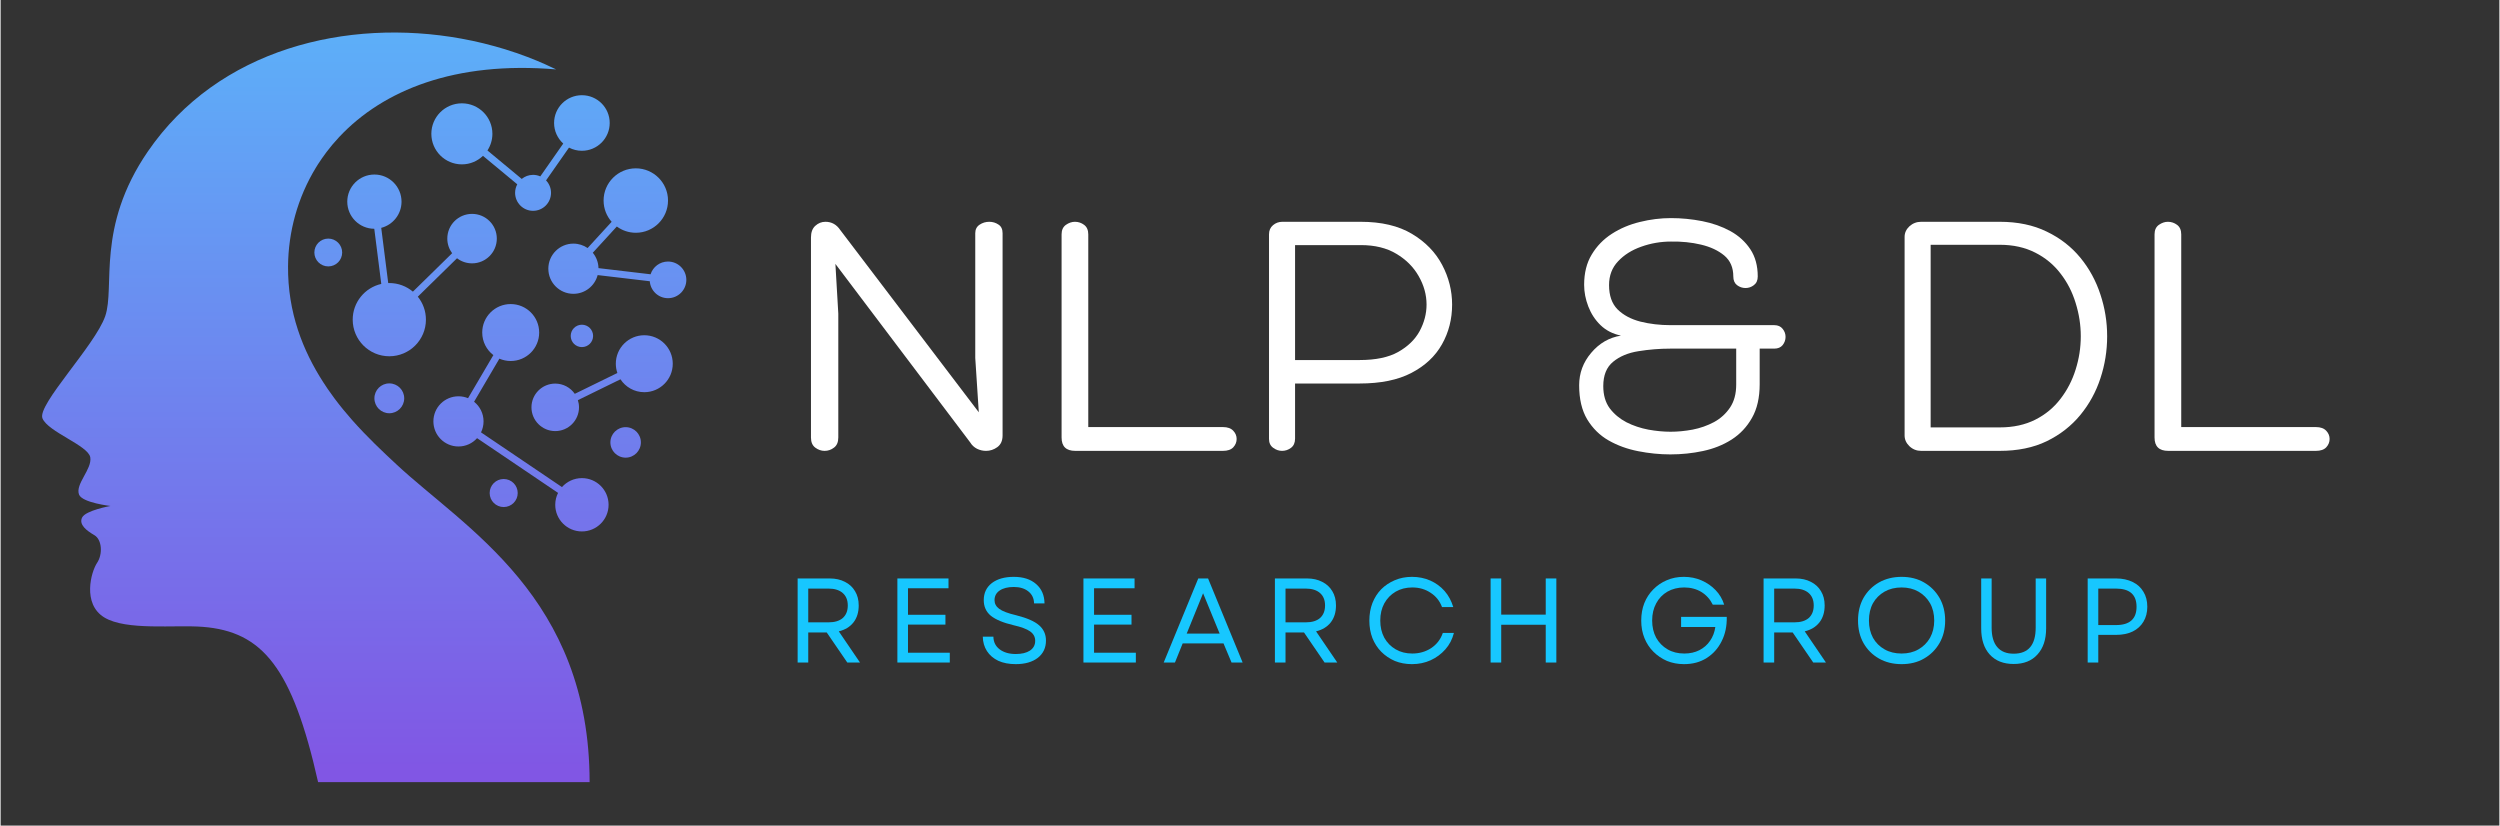 <svg xmlns="http://www.w3.org/2000/svg" xmlns:xlink="http://www.w3.org/1999/xlink" width="324" viewBox="0 0 242.88 80.25" height="107" preserveAspectRatio="xMidYMid meet"><rect x="0" y="0" width="242.88" height="80.25" fill="#333333" stroke="none"/><defs><g></g><clipPath id="b27ab01add"><path d="M 4 3 L 58 3 L 58 76.023 L 4 76.023 Z M 4 3 " clip-rule="nonzero"></path></clipPath><clipPath id="fb98cbe3e4"><path d="M 38.441 45.109 C 37.168 43.922 35.66 42.512 34.184 40.848 C 33.598 40.184 33.012 39.477 32.453 38.727 C 32.23 38.43 32.012 38.125 31.797 37.812 C 31.656 37.605 31.516 37.395 31.379 37.18 C 29.379 34.09 27.898 30.359 27.938 25.875 C 27.965 22.539 28.863 19.215 30.648 16.289 C 30.711 16.184 30.777 16.078 30.844 15.973 C 30.965 15.785 31.086 15.602 31.215 15.418 C 31.363 15.203 31.516 14.992 31.672 14.785 C 32.047 14.289 32.449 13.809 32.883 13.348 C 32.895 13.332 32.91 13.316 32.926 13.301 C 37.168 8.785 44.148 5.914 53.996 6.746 C 53.715 6.609 53.43 6.477 53.145 6.348 C 53.082 6.32 53.02 6.289 52.961 6.262 C 52.676 6.137 52.395 6.016 52.109 5.895 C 52.066 5.879 52.02 5.859 51.98 5.844 C 51.711 5.734 51.441 5.629 51.172 5.523 C 51.125 5.508 51.078 5.488 51.031 5.473 C 50.734 5.359 50.438 5.254 50.137 5.148 C 50.082 5.133 50.031 5.113 49.977 5.098 C 49.352 4.883 48.723 4.688 48.082 4.512 C 48.039 4.5 47.996 4.488 47.949 4.477 C 47.285 4.293 46.609 4.125 45.926 3.98 C 45.914 3.98 45.902 3.977 45.895 3.973 C 45.543 3.898 45.191 3.828 44.84 3.766 C 44.836 3.766 44.832 3.766 44.828 3.762 C 33.656 1.723 21.156 4.754 14.316 14.715 C 9.242 22.105 11.152 27.906 10.164 30.742 C 9.176 33.574 3.539 39.344 4.066 40.66 C 4.594 41.98 8.516 43.297 8.715 44.449 C 8.91 45.605 7.223 47.059 7.625 48.078 C 7.938 48.867 10.676 49.18 10.676 49.18 C 10.676 49.18 8.27 49.609 7.922 50.301 C 7.578 50.992 8.367 51.586 9.109 52.016 C 9.852 52.445 9.949 53.859 9.371 54.719 C 8.797 55.574 7.922 58.688 10.066 60.008 C 12.207 61.324 16.957 60.715 19.656 60.93 C 25.457 61.391 28.355 64.887 30.859 76.023 L 57.25 76.023 C 57.246 58.031 45.117 51.348 38.441 45.109 Z M 38.441 45.109 " clip-rule="nonzero"></path></clipPath><linearGradient x1="187.861" gradientTransform="matrix(0.142, 0, 0, 0.142, 4.031, 3.162)" y1="514.4" x2="187.861" gradientUnits="userSpaceOnUse" y2="-10.155" id="ac62c2bc54"><stop stop-opacity="1" stop-color="rgb(50.6%, 33.699%, 89.4%)" offset="0"></stop><stop stop-opacity="1" stop-color="rgb(50.543%, 33.833%, 89.43%)" offset="0.016"></stop><stop stop-opacity="1" stop-color="rgb(50.43%, 34.109%, 89.493%)" offset="0.023"></stop><stop stop-opacity="1" stop-color="rgb(50.316%, 34.392%, 89.557%)" offset="0.031"></stop><stop stop-opacity="1" stop-color="rgb(50.201%, 34.673%, 89.622%)" offset="0.039"></stop><stop stop-opacity="1" stop-color="rgb(50.085%, 34.955%, 89.687%)" offset="0.047"></stop><stop stop-opacity="1" stop-color="rgb(49.971%, 35.236%, 89.751%)" offset="0.055"></stop><stop stop-opacity="1" stop-color="rgb(49.855%, 35.518%, 89.816%)" offset="0.062"></stop><stop stop-opacity="1" stop-color="rgb(49.741%, 35.8%, 89.88%)" offset="0.07"></stop><stop stop-opacity="1" stop-color="rgb(49.625%, 36.081%, 89.944%)" offset="0.078"></stop><stop stop-opacity="1" stop-color="rgb(49.51%, 36.363%, 90.009%)" offset="0.086"></stop><stop stop-opacity="1" stop-color="rgb(49.394%, 36.646%, 90.074%)" offset="0.094"></stop><stop stop-opacity="1" stop-color="rgb(49.28%, 36.926%, 90.138%)" offset="0.102"></stop><stop stop-opacity="1" stop-color="rgb(49.164%, 37.209%, 90.202%)" offset="0.109"></stop><stop stop-opacity="1" stop-color="rgb(49.049%, 37.489%, 90.266%)" offset="0.117"></stop><stop stop-opacity="1" stop-color="rgb(48.935%, 37.772%, 90.332%)" offset="0.125"></stop><stop stop-opacity="1" stop-color="rgb(48.819%, 38.054%, 90.396%)" offset="0.133"></stop><stop stop-opacity="1" stop-color="rgb(48.705%, 38.335%, 90.46%)" offset="0.141"></stop><stop stop-opacity="1" stop-color="rgb(48.589%, 38.617%, 90.526%)" offset="0.148"></stop><stop stop-opacity="1" stop-color="rgb(48.474%, 38.898%, 90.59%)" offset="0.156"></stop><stop stop-opacity="1" stop-color="rgb(48.358%, 39.18%, 90.654%)" offset="0.164"></stop><stop stop-opacity="1" stop-color="rgb(48.244%, 39.462%, 90.718%)" offset="0.172"></stop><stop stop-opacity="1" stop-color="rgb(48.128%, 39.743%, 90.784%)" offset="0.18"></stop><stop stop-opacity="1" stop-color="rgb(48.013%, 40.025%, 90.848%)" offset="0.188"></stop><stop stop-opacity="1" stop-color="rgb(47.899%, 40.306%, 90.912%)" offset="0.195"></stop><stop stop-opacity="1" stop-color="rgb(47.783%, 40.588%, 90.976%)" offset="0.203"></stop><stop stop-opacity="1" stop-color="rgb(47.668%, 40.871%, 91.042%)" offset="0.211"></stop><stop stop-opacity="1" stop-color="rgb(47.552%, 41.151%, 91.106%)" offset="0.219"></stop><stop stop-opacity="1" stop-color="rgb(47.438%, 41.434%, 91.17%)" offset="0.227"></stop><stop stop-opacity="1" stop-color="rgb(47.322%, 41.714%, 91.235%)" offset="0.234"></stop><stop stop-opacity="1" stop-color="rgb(47.208%, 41.997%, 91.299%)" offset="0.242"></stop><stop stop-opacity="1" stop-color="rgb(47.092%, 42.279%, 91.364%)" offset="0.25"></stop><stop stop-opacity="1" stop-color="rgb(46.977%, 42.56%, 91.428%)" offset="0.258"></stop><stop stop-opacity="1" stop-color="rgb(46.863%, 42.842%, 91.493%)" offset="0.266"></stop><stop stop-opacity="1" stop-color="rgb(46.747%, 43.123%, 91.557%)" offset="0.273"></stop><stop stop-opacity="1" stop-color="rgb(46.632%, 43.405%, 91.621%)" offset="0.281"></stop><stop stop-opacity="1" stop-color="rgb(46.516%, 43.687%, 91.685%)" offset="0.289"></stop><stop stop-opacity="1" stop-color="rgb(46.402%, 43.968%, 91.751%)" offset="0.297"></stop><stop stop-opacity="1" stop-color="rgb(46.286%, 44.25%, 91.815%)" offset="0.305"></stop><stop stop-opacity="1" stop-color="rgb(46.172%, 44.531%, 91.879%)" offset="0.312"></stop><stop stop-opacity="1" stop-color="rgb(46.056%, 44.814%, 91.945%)" offset="0.32"></stop><stop stop-opacity="1" stop-color="rgb(45.941%, 45.096%, 92.009%)" offset="0.328"></stop><stop stop-opacity="1" stop-color="rgb(45.825%, 45.377%, 92.073%)" offset="0.336"></stop><stop stop-opacity="1" stop-color="rgb(45.711%, 45.659%, 92.137%)" offset="0.344"></stop><stop stop-opacity="1" stop-color="rgb(45.596%, 45.941%, 92.203%)" offset="0.352"></stop><stop stop-opacity="1" stop-color="rgb(45.48%, 46.222%, 92.267%)" offset="0.359"></stop><stop stop-opacity="1" stop-color="rgb(45.366%, 46.504%, 92.331%)" offset="0.367"></stop><stop stop-opacity="1" stop-color="rgb(45.25%, 46.785%, 92.395%)" offset="0.375"></stop><stop stop-opacity="1" stop-color="rgb(45.135%, 47.067%, 92.461%)" offset="0.383"></stop><stop stop-opacity="1" stop-color="rgb(45.02%, 47.35%, 92.525%)" offset="0.391"></stop><stop stop-opacity="1" stop-color="rgb(44.905%, 47.63%, 92.589%)" offset="0.398"></stop><stop stop-opacity="1" stop-color="rgb(44.789%, 47.913%, 92.654%)" offset="0.406"></stop><stop stop-opacity="1" stop-color="rgb(44.675%, 48.193%, 92.719%)" offset="0.414"></stop><stop stop-opacity="1" stop-color="rgb(44.56%, 48.476%, 92.783%)" offset="0.422"></stop><stop stop-opacity="1" stop-color="rgb(44.444%, 48.758%, 92.847%)" offset="0.43"></stop><stop stop-opacity="1" stop-color="rgb(44.33%, 49.039%, 92.912%)" offset="0.438"></stop><stop stop-opacity="1" stop-color="rgb(44.214%, 49.321%, 92.976%)" offset="0.445"></stop><stop stop-opacity="1" stop-color="rgb(44.099%, 49.602%, 93.04%)" offset="0.453"></stop><stop stop-opacity="1" stop-color="rgb(43.983%, 49.884%, 93.105%)" offset="0.461"></stop><stop stop-opacity="1" stop-color="rgb(43.869%, 50.166%, 93.17%)" offset="0.469"></stop><stop stop-opacity="1" stop-color="rgb(43.753%, 50.447%, 93.234%)" offset="0.477"></stop><stop stop-opacity="1" stop-color="rgb(43.639%, 50.729%, 93.298%)" offset="0.484"></stop><stop stop-opacity="1" stop-color="rgb(43.524%, 51.01%, 93.364%)" offset="0.492"></stop><stop stop-opacity="1" stop-color="rgb(43.408%, 51.292%, 93.428%)" offset="0.5"></stop><stop stop-opacity="1" stop-color="rgb(43.294%, 51.575%, 93.492%)" offset="0.508"></stop><stop stop-opacity="1" stop-color="rgb(43.178%, 51.855%, 93.556%)" offset="0.516"></stop><stop stop-opacity="1" stop-color="rgb(43.063%, 52.138%, 93.622%)" offset="0.523"></stop><stop stop-opacity="1" stop-color="rgb(42.947%, 52.419%, 93.686%)" offset="0.531"></stop><stop stop-opacity="1" stop-color="rgb(42.833%, 52.701%, 93.75%)" offset="0.539"></stop><stop stop-opacity="1" stop-color="rgb(42.717%, 52.983%, 93.814%)" offset="0.547"></stop><stop stop-opacity="1" stop-color="rgb(42.603%, 53.264%, 93.88%)" offset="0.555"></stop><stop stop-opacity="1" stop-color="rgb(42.488%, 53.546%, 93.944%)" offset="0.562"></stop><stop stop-opacity="1" stop-color="rgb(42.372%, 53.828%, 94.008%)" offset="0.57"></stop><stop stop-opacity="1" stop-color="rgb(42.258%, 54.109%, 94.073%)" offset="0.578"></stop><stop stop-opacity="1" stop-color="rgb(42.142%, 54.391%, 94.138%)" offset="0.586"></stop><stop stop-opacity="1" stop-color="rgb(42.027%, 54.672%, 94.202%)" offset="0.594"></stop><stop stop-opacity="1" stop-color="rgb(41.911%, 54.955%, 94.266%)" offset="0.602"></stop><stop stop-opacity="1" stop-color="rgb(41.797%, 55.237%, 94.331%)" offset="0.609"></stop><stop stop-opacity="1" stop-color="rgb(41.681%, 55.518%, 94.395%)" offset="0.617"></stop><stop stop-opacity="1" stop-color="rgb(41.566%, 55.8%, 94.46%)" offset="0.625"></stop><stop stop-opacity="1" stop-color="rgb(41.45%, 56.081%, 94.524%)" offset="0.633"></stop><stop stop-opacity="1" stop-color="rgb(41.336%, 56.363%, 94.589%)" offset="0.641"></stop><stop stop-opacity="1" stop-color="rgb(41.222%, 56.645%, 94.653%)" offset="0.648"></stop><stop stop-opacity="1" stop-color="rgb(41.106%, 56.926%, 94.717%)" offset="0.656"></stop><stop stop-opacity="1" stop-color="rgb(40.991%, 57.208%, 94.783%)" offset="0.664"></stop><stop stop-opacity="1" stop-color="rgb(40.875%, 57.489%, 94.847%)" offset="0.672"></stop><stop stop-opacity="1" stop-color="rgb(40.761%, 57.771%, 94.911%)" offset="0.68"></stop><stop stop-opacity="1" stop-color="rgb(40.645%, 58.054%, 94.975%)" offset="0.688"></stop><stop stop-opacity="1" stop-color="rgb(40.53%, 58.334%, 95.041%)" offset="0.695"></stop><stop stop-opacity="1" stop-color="rgb(40.414%, 58.617%, 95.105%)" offset="0.703"></stop><stop stop-opacity="1" stop-color="rgb(40.3%, 58.897%, 95.169%)" offset="0.711"></stop><stop stop-opacity="1" stop-color="rgb(40.186%, 59.18%, 95.233%)" offset="0.719"></stop><stop stop-opacity="1" stop-color="rgb(40.07%, 59.462%, 95.299%)" offset="0.727"></stop><stop stop-opacity="1" stop-color="rgb(39.955%, 59.743%, 95.363%)" offset="0.734"></stop><stop stop-opacity="1" stop-color="rgb(39.839%, 60.025%, 95.427%)" offset="0.742"></stop><stop stop-opacity="1" stop-color="rgb(39.725%, 60.306%, 95.493%)" offset="0.75"></stop><stop stop-opacity="1" stop-color="rgb(39.609%, 60.588%, 95.557%)" offset="0.758"></stop><stop stop-opacity="1" stop-color="rgb(39.494%, 60.87%, 95.621%)" offset="0.766"></stop><stop stop-opacity="1" stop-color="rgb(39.378%, 61.151%, 95.685%)" offset="0.773"></stop><stop stop-opacity="1" stop-color="rgb(39.264%, 61.433%, 95.75%)" offset="0.781"></stop><stop stop-opacity="1" stop-color="rgb(39.149%, 61.714%, 95.815%)" offset="0.789"></stop><stop stop-opacity="1" stop-color="rgb(39.034%, 61.996%, 95.879%)" offset="0.797"></stop><stop stop-opacity="1" stop-color="rgb(38.919%, 62.279%, 95.943%)" offset="0.805"></stop><stop stop-opacity="1" stop-color="rgb(38.803%, 62.56%, 96.008%)" offset="0.812"></stop><stop stop-opacity="1" stop-color="rgb(38.689%, 62.842%, 96.072%)" offset="0.82"></stop><stop stop-opacity="1" stop-color="rgb(38.573%, 63.124%, 96.136%)" offset="0.828"></stop><stop stop-opacity="1" stop-color="rgb(38.458%, 63.405%, 96.202%)" offset="0.836"></stop><stop stop-opacity="1" stop-color="rgb(38.342%, 63.687%, 96.266%)" offset="0.844"></stop><stop stop-opacity="1" stop-color="rgb(38.228%, 63.968%, 96.33%)" offset="0.852"></stop><stop stop-opacity="1" stop-color="rgb(38.112%, 64.25%, 96.394%)" offset="0.859"></stop><stop stop-opacity="1" stop-color="rgb(37.997%, 64.532%, 96.46%)" offset="0.867"></stop><stop stop-opacity="1" stop-color="rgb(37.883%, 64.813%, 96.524%)" offset="0.875"></stop><stop stop-opacity="1" stop-color="rgb(37.767%, 65.096%, 96.588%)" offset="0.883"></stop><stop stop-opacity="1" stop-color="rgb(37.653%, 65.376%, 96.652%)" offset="0.891"></stop><stop stop-opacity="1" stop-color="rgb(37.537%, 65.659%, 96.718%)" offset="0.898"></stop><stop stop-opacity="1" stop-color="rgb(37.422%, 65.941%, 96.782%)" offset="0.906"></stop><stop stop-opacity="1" stop-color="rgb(37.306%, 66.222%, 96.846%)" offset="0.914"></stop><stop stop-opacity="1" stop-color="rgb(37.192%, 66.504%, 96.912%)" offset="0.922"></stop><stop stop-opacity="1" stop-color="rgb(37.076%, 66.785%, 96.976%)" offset="0.93"></stop><stop stop-opacity="1" stop-color="rgb(36.961%, 67.067%, 97.04%)" offset="0.938"></stop><stop stop-opacity="1" stop-color="rgb(36.847%, 67.349%, 97.104%)" offset="0.945"></stop><stop stop-opacity="1" stop-color="rgb(36.731%, 67.63%, 97.169%)" offset="0.953"></stop><stop stop-opacity="1" stop-color="rgb(36.617%, 67.912%, 97.234%)" offset="0.961"></stop><stop stop-opacity="1" stop-color="rgb(36.528%, 68.126%, 97.282%)" offset="0.969"></stop><stop stop-opacity="1" stop-color="rgb(36.499%, 68.199%, 97.299%)" offset="1"></stop></linearGradient><clipPath id="bfc08f65f1"><path d="M 30 23 L 34 23 L 34 26 L 30 26 Z M 30 23 " clip-rule="nonzero"></path></clipPath><clipPath id="512a714927"><path d="M 30.496 24.543 C 30.496 25.289 31.102 25.895 31.848 25.895 C 32.594 25.895 33.199 25.289 33.199 24.543 C 33.199 23.797 32.594 23.191 31.848 23.191 C 31.102 23.191 30.496 23.797 30.496 24.543 Z M 30.496 24.543 " clip-rule="nonzero"></path></clipPath><linearGradient x1="196.399" gradientTransform="matrix(0.142, 0, 0, 0.142, 4.031, 3.162)" y1="160.498" x2="196.399" gradientUnits="userSpaceOnUse" y2="141.418" id="d3f1e34f78"><stop stop-opacity="1" stop-color="rgb(40.778%, 57.732%, 94.902%)" offset="0"></stop><stop stop-opacity="1" stop-color="rgb(40.71%, 57.895%, 94.939%)" offset="0.25"></stop><stop stop-opacity="1" stop-color="rgb(40.576%, 58.223%, 95.015%)" offset="0.5"></stop><stop stop-opacity="1" stop-color="rgb(40.442%, 58.551%, 95.09%)" offset="0.75"></stop><stop stop-opacity="1" stop-color="rgb(40.308%, 58.879%, 95.164%)" offset="1"></stop></linearGradient><clipPath id="e051709c99"><path d="M 36 37 L 40 37 L 40 41 L 36 41 Z M 36 37 " clip-rule="nonzero"></path></clipPath><clipPath id="6c117437ff"><path d="M 36.332 38.715 C 36.332 39.516 36.98 40.168 37.781 40.168 C 38.582 40.168 39.23 39.516 39.23 38.715 C 39.23 37.914 38.582 37.266 37.781 37.266 C 36.98 37.266 36.332 37.914 36.332 38.715 Z M 36.332 38.715 " clip-rule="nonzero"></path></clipPath><linearGradient x1="238.282" gradientTransform="matrix(0.142, 0, 0, 0.142, 4.031, 3.162)" y1="261.25" x2="238.282" gradientUnits="userSpaceOnUse" y2="240.774" id="918a531d88"><stop stop-opacity="1" stop-color="rgb(43.608%, 50.806%, 93.317%)" offset="0"></stop><stop stop-opacity="1" stop-color="rgb(43.535%, 50.981%, 93.356%)" offset="0.25"></stop><stop stop-opacity="1" stop-color="rgb(43.391%, 51.334%, 93.437%)" offset="0.5"></stop><stop stop-opacity="1" stop-color="rgb(43.248%, 51.686%, 93.518%)" offset="0.75"></stop><stop stop-opacity="1" stop-color="rgb(43.105%, 52.037%, 93.597%)" offset="1"></stop></linearGradient><clipPath id="b6ab7da04a"><path d="M 33 16 L 49 16 L 49 35 L 33 35 Z M 33 16 " clip-rule="nonzero"></path></clipPath><clipPath id="1f8d0718aa"><path d="M 45.824 25.598 C 47.152 25.598 48.23 24.523 48.23 23.191 C 48.23 21.863 47.152 20.789 45.824 20.789 C 44.492 20.789 43.418 21.863 43.418 23.191 C 43.418 23.727 43.594 24.215 43.887 24.613 L 40.074 28.348 C 39.453 27.828 38.656 27.512 37.781 27.512 C 37.746 27.512 37.711 27.516 37.676 27.516 L 36.996 22.148 C 38.129 21.855 38.969 20.828 38.969 19.602 C 38.969 18.145 37.789 16.965 36.332 16.965 C 34.875 16.965 33.695 18.145 33.695 19.602 C 33.695 21.055 34.871 22.23 36.32 22.238 L 37 27.598 C 35.41 27.957 34.223 29.375 34.223 31.07 C 34.223 33.035 35.816 34.629 37.781 34.629 C 39.746 34.629 41.34 33.035 41.34 31.07 C 41.34 30.223 41.043 29.445 40.551 28.836 L 44.363 25.102 C 44.766 25.414 45.273 25.598 45.824 25.598 Z M 45.824 25.598 " clip-rule="nonzero"></path></clipPath><linearGradient x1="260.736" gradientTransform="matrix(0.142, 0, 0, 0.142, 4.031, 3.162)" y1="222.159" x2="260.736" gradientUnits="userSpaceOnUse" y2="97.44" id="82986a9f27"><stop stop-opacity="1" stop-color="rgb(42.509%, 53.493%, 93.932%)" offset="0"></stop><stop stop-opacity="1" stop-color="rgb(42.455%, 53.627%, 93.962%)" offset="0.031"></stop><stop stop-opacity="1" stop-color="rgb(42.345%, 53.896%, 94.023%)" offset="0.062"></stop><stop stop-opacity="1" stop-color="rgb(42.235%, 54.163%, 94.086%)" offset="0.094"></stop><stop stop-opacity="1" stop-color="rgb(42.126%, 54.431%, 94.147%)" offset="0.125"></stop><stop stop-opacity="1" stop-color="rgb(42.017%, 54.698%, 94.208%)" offset="0.156"></stop><stop stop-opacity="1" stop-color="rgb(41.907%, 54.967%, 94.269%)" offset="0.188"></stop><stop stop-opacity="1" stop-color="rgb(41.797%, 55.234%, 94.33%)" offset="0.219"></stop><stop stop-opacity="1" stop-color="rgb(41.689%, 55.502%, 94.392%)" offset="0.25"></stop><stop stop-opacity="1" stop-color="rgb(41.579%, 55.771%, 94.453%)" offset="0.281"></stop><stop stop-opacity="1" stop-color="rgb(41.469%, 56.038%, 94.514%)" offset="0.312"></stop><stop stop-opacity="1" stop-color="rgb(41.359%, 56.306%, 94.576%)" offset="0.344"></stop><stop stop-opacity="1" stop-color="rgb(41.251%, 56.573%, 94.637%)" offset="0.375"></stop><stop stop-opacity="1" stop-color="rgb(41.141%, 56.842%, 94.699%)" offset="0.406"></stop><stop stop-opacity="1" stop-color="rgb(41.031%, 57.109%, 94.76%)" offset="0.438"></stop><stop stop-opacity="1" stop-color="rgb(40.921%, 57.378%, 94.821%)" offset="0.469"></stop><stop stop-opacity="1" stop-color="rgb(40.813%, 57.646%, 94.882%)" offset="0.5"></stop><stop stop-opacity="1" stop-color="rgb(40.703%, 57.913%, 94.943%)" offset="0.531"></stop><stop stop-opacity="1" stop-color="rgb(40.593%, 58.182%, 95.006%)" offset="0.562"></stop><stop stop-opacity="1" stop-color="rgb(40.483%, 58.449%, 95.067%)" offset="0.594"></stop><stop stop-opacity="1" stop-color="rgb(40.375%, 58.717%, 95.128%)" offset="0.625"></stop><stop stop-opacity="1" stop-color="rgb(40.265%, 58.984%, 95.189%)" offset="0.656"></stop><stop stop-opacity="1" stop-color="rgb(40.155%, 59.253%, 95.25%)" offset="0.688"></stop><stop stop-opacity="1" stop-color="rgb(40.045%, 59.521%, 95.312%)" offset="0.719"></stop><stop stop-opacity="1" stop-color="rgb(39.937%, 59.789%, 95.374%)" offset="0.75"></stop><stop stop-opacity="1" stop-color="rgb(39.827%, 60.057%, 95.435%)" offset="0.781"></stop><stop stop-opacity="1" stop-color="rgb(39.717%, 60.324%, 95.496%)" offset="0.812"></stop><stop stop-opacity="1" stop-color="rgb(39.607%, 60.593%, 95.557%)" offset="0.844"></stop><stop stop-opacity="1" stop-color="rgb(39.499%, 60.86%, 95.619%)" offset="0.875"></stop><stop stop-opacity="1" stop-color="rgb(39.389%, 61.128%, 95.68%)" offset="0.906"></stop><stop stop-opacity="1" stop-color="rgb(39.279%, 61.397%, 95.741%)" offset="0.938"></stop><stop stop-opacity="1" stop-color="rgb(39.169%, 61.664%, 95.802%)" offset="0.969"></stop><stop stop-opacity="1" stop-color="rgb(39.061%, 61.932%, 95.863%)" offset="1"></stop></linearGradient><clipPath id="249bce3963"><path d="M 41 9 L 60 9 L 60 21 L 41 21 Z M 41 9 " clip-rule="nonzero"></path></clipPath><clipPath id="82a999a117"><path d="M 54.688 13.953 L 52.457 17.145 C 52.242 17.051 52.004 16.996 51.754 16.996 C 51.336 16.996 50.953 17.145 50.652 17.391 L 47.32 14.625 C 47.621 14.16 47.801 13.605 47.801 13.008 C 47.801 11.371 46.473 10.043 44.836 10.043 C 43.195 10.043 41.867 11.371 41.867 13.008 C 41.867 14.648 43.195 15.977 44.836 15.977 C 45.629 15.977 46.352 15.66 46.883 15.148 L 50.219 17.914 C 50.086 18.16 50.008 18.441 50.008 18.742 C 50.008 19.707 50.789 20.492 51.754 20.492 C 52.719 20.492 53.5 19.707 53.5 18.742 C 53.5 18.273 53.316 17.852 53.016 17.535 L 55.246 14.348 C 55.621 14.543 56.047 14.656 56.5 14.656 C 57.992 14.656 59.203 13.445 59.203 11.953 C 59.203 10.461 57.992 9.254 56.5 9.254 C 55.008 9.254 53.797 10.461 53.797 11.953 C 53.797 12.75 54.145 13.461 54.688 13.953 Z M 54.688 13.953 " clip-rule="nonzero"></path></clipPath><linearGradient x1="328.331" gradientTransform="matrix(0.142, 0, 0, 0.142, 4.031, 3.162)" y1="122.338" x2="328.331" gradientUnits="userSpaceOnUse" y2="42.993" id="2d96768b96"><stop stop-opacity="1" stop-color="rgb(39.705%, 60.355%, 95.503%)" offset="0"></stop><stop stop-opacity="1" stop-color="rgb(39.635%, 60.524%, 95.541%)" offset="0.062"></stop><stop stop-opacity="1" stop-color="rgb(39.496%, 60.866%, 95.619%)" offset="0.125"></stop><stop stop-opacity="1" stop-color="rgb(39.357%, 61.206%, 95.697%)" offset="0.188"></stop><stop stop-opacity="1" stop-color="rgb(39.217%, 61.548%, 95.775%)" offset="0.25"></stop><stop stop-opacity="1" stop-color="rgb(39.078%, 61.888%, 95.854%)" offset="0.312"></stop><stop stop-opacity="1" stop-color="rgb(38.939%, 62.228%, 95.932%)" offset="0.375"></stop><stop stop-opacity="1" stop-color="rgb(38.799%, 62.57%, 96.01%)" offset="0.438"></stop><stop stop-opacity="1" stop-color="rgb(38.66%, 62.91%, 96.088%)" offset="0.5"></stop><stop stop-opacity="1" stop-color="rgb(38.521%, 63.252%, 96.165%)" offset="0.562"></stop><stop stop-opacity="1" stop-color="rgb(38.382%, 63.593%, 96.243%)" offset="0.625"></stop><stop stop-opacity="1" stop-color="rgb(38.242%, 63.933%, 96.323%)" offset="0.688"></stop><stop stop-opacity="1" stop-color="rgb(38.103%, 64.275%, 96.4%)" offset="0.75"></stop><stop stop-opacity="1" stop-color="rgb(37.964%, 64.615%, 96.478%)" offset="0.812"></stop><stop stop-opacity="1" stop-color="rgb(37.823%, 64.957%, 96.556%)" offset="0.875"></stop><stop stop-opacity="1" stop-color="rgb(37.685%, 65.297%, 96.634%)" offset="0.938"></stop><stop stop-opacity="1" stop-color="rgb(37.546%, 65.637%, 96.712%)" offset="1"></stop></linearGradient><clipPath id="c9492962d0"><path d="M 53 16 L 66.672 16 L 66.672 29 L 53 29 Z M 53 16 " clip-rule="nonzero"></path></clipPath><clipPath id="8053db24bd"><path d="M 64.871 25.422 C 64.078 25.422 63.406 25.941 63.176 26.66 L 58.113 26.062 C 58.102 25.496 57.895 24.977 57.559 24.566 L 59.895 22.016 C 60.41 22.398 61.051 22.625 61.742 22.625 C 63.469 22.625 64.871 21.223 64.871 19.492 C 64.871 17.766 63.469 16.363 61.742 16.363 C 60.012 16.363 58.609 17.766 58.609 19.492 C 58.609 20.285 58.906 21.008 59.391 21.559 L 57.055 24.109 C 56.664 23.84 56.188 23.68 55.676 23.68 C 54.328 23.68 53.238 24.773 53.238 26.117 C 53.238 27.465 54.328 28.559 55.676 28.559 C 56.809 28.559 57.758 27.785 58.031 26.738 L 63.098 27.336 C 63.168 28.258 63.934 28.984 64.871 28.984 C 65.855 28.984 66.652 28.188 66.652 27.203 C 66.652 26.219 65.855 25.422 64.871 25.422 Z M 64.871 25.422 " clip-rule="nonzero"></path></clipPath><linearGradient x1="394.763" gradientTransform="matrix(0.142, 0, 0, 0.142, 4.031, 3.162)" y1="182.294" x2="394.763" gradientUnits="userSpaceOnUse" y2="93.197" id="d1b2fdde40"><stop stop-opacity="1" stop-color="rgb(41.389%, 56.233%, 94.559%)" offset="0"></stop><stop stop-opacity="1" stop-color="rgb(41.312%, 56.424%, 94.603%)" offset="0.062"></stop><stop stop-opacity="1" stop-color="rgb(41.154%, 56.807%, 94.69%)" offset="0.125"></stop><stop stop-opacity="1" stop-color="rgb(40.999%, 57.19%, 94.778%)" offset="0.188"></stop><stop stop-opacity="1" stop-color="rgb(40.842%, 57.573%, 94.865%)" offset="0.25"></stop><stop stop-opacity="1" stop-color="rgb(40.685%, 57.956%, 94.954%)" offset="0.312"></stop><stop stop-opacity="1" stop-color="rgb(40.529%, 58.337%, 95.041%)" offset="0.375"></stop><stop stop-opacity="1" stop-color="rgb(40.372%, 58.72%, 95.128%)" offset="0.438"></stop><stop stop-opacity="1" stop-color="rgb(40.216%, 59.103%, 95.216%)" offset="0.5"></stop><stop stop-opacity="1" stop-color="rgb(40.059%, 59.486%, 95.303%)" offset="0.562"></stop><stop stop-opacity="1" stop-color="rgb(39.903%, 59.869%, 95.392%)" offset="0.625"></stop><stop stop-opacity="1" stop-color="rgb(39.746%, 60.252%, 95.479%)" offset="0.688"></stop><stop stop-opacity="1" stop-color="rgb(39.59%, 60.635%, 95.567%)" offset="0.75"></stop><stop stop-opacity="1" stop-color="rgb(39.433%, 61.017%, 95.654%)" offset="0.812"></stop><stop stop-opacity="1" stop-color="rgb(39.278%, 61.4%, 95.743%)" offset="0.875"></stop><stop stop-opacity="1" stop-color="rgb(39.12%, 61.783%, 95.83%)" offset="0.938"></stop><stop stop-opacity="1" stop-color="rgb(38.965%, 62.166%, 95.917%)" offset="1"></stop></linearGradient><clipPath id="0071437669"><path d="M 55 31 L 58 31 L 58 34 L 55 34 Z M 55 31 " clip-rule="nonzero"></path></clipPath><clipPath id="f07fad57d8"><path d="M 56.5 33.738 C 57.102 33.738 57.59 33.254 57.59 32.652 C 57.59 32.051 57.102 31.562 56.5 31.562 C 55.898 31.562 55.414 32.051 55.414 32.652 C 55.414 33.254 55.898 33.738 56.5 33.738 Z M 56.5 33.738 " clip-rule="nonzero"></path></clipPath><linearGradient x1="370.448" gradientTransform="matrix(0.142, 0, 0, 0.142, 4.031, 3.162)" y1="215.877" x2="370.448" gradientUnits="userSpaceOnUse" y2="200.519" id="8ae2ea3c6b"><stop stop-opacity="1" stop-color="rgb(42.332%, 53.925%, 94.031%)" offset="0"></stop><stop stop-opacity="1" stop-color="rgb(42.279%, 54.056%, 94.061%)" offset="0.25"></stop><stop stop-opacity="1" stop-color="rgb(42.171%, 54.32%, 94.121%)" offset="0.5"></stop><stop stop-opacity="1" stop-color="rgb(42.062%, 54.584%, 94.182%)" offset="0.75"></stop><stop stop-opacity="1" stop-color="rgb(41.956%, 54.848%, 94.241%)" offset="1"></stop></linearGradient><clipPath id="17f4305f7e"><path d="M 51 32 L 66 32 L 66 42 L 51 42 Z M 51 32 " clip-rule="nonzero"></path></clipPath><clipPath id="7b95e9d5dc"><path d="M 62.566 32.586 C 61.035 32.586 59.797 33.824 59.797 35.355 C 59.797 35.672 59.852 35.973 59.949 36.254 L 55.809 38.281 C 55.395 37.68 54.695 37.285 53.91 37.285 C 52.633 37.285 51.598 38.316 51.598 39.594 C 51.598 40.867 52.633 41.902 53.91 41.902 C 55.184 41.902 56.219 40.867 56.219 39.594 C 56.219 39.348 56.18 39.113 56.109 38.895 L 60.25 36.867 C 60.742 37.621 61.594 38.121 62.566 38.121 C 64.094 38.121 65.332 36.883 65.332 35.355 C 65.332 33.824 64.094 32.586 62.566 32.586 Z M 62.566 32.586 " clip-rule="nonzero"></path></clipPath><linearGradient x1="384.323" gradientTransform="matrix(0.142, 0, 0, 0.142, 4.031, 3.162)" y1="273.503" x2="384.323" gradientUnits="userSpaceOnUse" y2="207.733" id="59b69da27c"><stop stop-opacity="1" stop-color="rgb(43.951%, 49.965%, 93.124%)" offset="0"></stop><stop stop-opacity="1" stop-color="rgb(43.893%, 50.105%, 93.156%)" offset="0.062"></stop><stop stop-opacity="1" stop-color="rgb(43.779%, 50.388%, 93.221%)" offset="0.125"></stop><stop stop-opacity="1" stop-color="rgb(43.663%, 50.67%, 93.285%)" offset="0.188"></stop><stop stop-opacity="1" stop-color="rgb(43.547%, 50.952%, 93.35%)" offset="0.25"></stop><stop stop-opacity="1" stop-color="rgb(43.433%, 51.234%, 93.414%)" offset="0.312"></stop><stop stop-opacity="1" stop-color="rgb(43.317%, 51.518%, 93.48%)" offset="0.375"></stop><stop stop-opacity="1" stop-color="rgb(43.201%, 51.801%, 93.544%)" offset="0.438"></stop><stop stop-opacity="1" stop-color="rgb(43.086%, 52.083%, 93.608%)" offset="0.5"></stop><stop stop-opacity="1" stop-color="rgb(42.97%, 52.365%, 93.674%)" offset="0.562"></stop><stop stop-opacity="1" stop-color="rgb(42.854%, 52.647%, 93.738%)" offset="0.625"></stop><stop stop-opacity="1" stop-color="rgb(42.738%, 52.93%, 93.803%)" offset="0.688"></stop><stop stop-opacity="1" stop-color="rgb(42.624%, 53.214%, 93.867%)" offset="0.75"></stop><stop stop-opacity="1" stop-color="rgb(42.508%, 53.496%, 93.932%)" offset="0.812"></stop><stop stop-opacity="1" stop-color="rgb(42.392%, 53.778%, 93.997%)" offset="0.875"></stop><stop stop-opacity="1" stop-color="rgb(42.278%, 54.06%, 94.061%)" offset="0.938"></stop><stop stop-opacity="1" stop-color="rgb(42.162%, 54.343%, 94.127%)" offset="1"></stop></linearGradient><clipPath id="10bfb20bf7"><path d="M 59 41 L 63 41 L 63 45 L 59 45 Z M 59 41 " clip-rule="nonzero"></path></clipPath><clipPath id="62a99e4d18"><path d="M 60.754 41.52 C 59.934 41.52 59.27 42.184 59.27 43 C 59.27 43.82 59.934 44.484 60.754 44.484 C 61.57 44.484 62.234 43.82 62.234 43 C 62.234 42.184 61.57 41.52 60.754 41.52 Z M 60.754 41.52 " clip-rule="nonzero"></path></clipPath><linearGradient x1="400.464" gradientTransform="matrix(0.142, 0, 0, 0.142, 4.031, 3.162)" y1="291.732" x2="400.464" gradientUnits="userSpaceOnUse" y2="270.79" id="f1b0d1d119"><stop stop-opacity="1" stop-color="rgb(44.464%, 48.711%, 92.836%)" offset="0"></stop><stop stop-opacity="1" stop-color="rgb(44.389%, 48.891%, 92.877%)" offset="0.25"></stop><stop stop-opacity="1" stop-color="rgb(44.243%, 49.251%, 92.961%)" offset="0.5"></stop><stop stop-opacity="1" stop-color="rgb(44.096%, 49.611%, 93.044%)" offset="0.75"></stop><stop stop-opacity="1" stop-color="rgb(43.948%, 49.971%, 93.126%)" offset="1"></stop></linearGradient><clipPath id="d981362ccc"><path d="M 42 29 L 60 29 L 60 52 L 42 52 Z M 42 29 " clip-rule="nonzero"></path></clipPath><clipPath id="d39e88ff5a"><path d="M 56.5 46.473 C 55.73 46.473 55.039 46.812 54.562 47.344 L 46.695 42.027 C 46.852 41.703 46.941 41.34 46.941 40.957 C 46.941 40.184 46.582 39.496 46.02 39.051 L 48.48 34.863 C 48.82 35.008 49.188 35.09 49.578 35.09 C 51.109 35.09 52.348 33.852 52.348 32.324 C 52.348 30.793 51.109 29.555 49.578 29.555 C 48.051 29.555 46.812 30.793 46.812 32.324 C 46.812 33.219 47.238 34.012 47.895 34.516 L 45.434 38.703 C 45.148 38.586 44.836 38.52 44.504 38.52 C 43.156 38.52 42.066 39.609 42.066 40.957 C 42.066 42.305 43.156 43.398 44.504 43.398 C 45.223 43.398 45.867 43.086 46.312 42.59 L 54.184 47.91 C 54.008 48.258 53.91 48.648 53.91 49.066 C 53.91 50.496 55.07 51.656 56.5 51.656 C 57.934 51.656 59.094 50.496 59.094 49.066 C 59.094 47.633 57.934 46.473 56.5 46.473 Z M 56.5 46.473 " clip-rule="nonzero"></path></clipPath><linearGradient x1="328.642" gradientTransform="matrix(0.142, 0, 0, 0.142, 4.031, 3.162)" y1="342.381" x2="328.642" gradientUnits="userSpaceOnUse" y2="186.327" id="517fcf810c"><stop stop-opacity="1" stop-color="rgb(45.886%, 45.23%, 92.039%)" offset="0"></stop><stop stop-opacity="1" stop-color="rgb(45.818%, 45.396%, 92.078%)" offset="0.031"></stop><stop stop-opacity="1" stop-color="rgb(45.682%, 45.732%, 92.154%)" offset="0.062"></stop><stop stop-opacity="1" stop-color="rgb(45.544%, 46.068%, 92.232%)" offset="0.094"></stop><stop stop-opacity="1" stop-color="rgb(45.407%, 46.402%, 92.308%)" offset="0.125"></stop><stop stop-opacity="1" stop-color="rgb(45.27%, 46.738%, 92.384%)" offset="0.156"></stop><stop stop-opacity="1" stop-color="rgb(45.132%, 47.073%, 92.462%)" offset="0.188"></stop><stop stop-opacity="1" stop-color="rgb(44.997%, 47.409%, 92.538%)" offset="0.219"></stop><stop stop-opacity="1" stop-color="rgb(44.859%, 47.743%, 92.615%)" offset="0.25"></stop><stop stop-opacity="1" stop-color="rgb(44.722%, 48.079%, 92.691%)" offset="0.281"></stop><stop stop-opacity="1" stop-color="rgb(44.585%, 48.415%, 92.769%)" offset="0.312"></stop><stop stop-opacity="1" stop-color="rgb(44.449%, 48.749%, 92.845%)" offset="0.344"></stop><stop stop-opacity="1" stop-color="rgb(44.312%, 49.084%, 92.921%)" offset="0.375"></stop><stop stop-opacity="1" stop-color="rgb(44.174%, 49.42%, 92.999%)" offset="0.406"></stop><stop stop-opacity="1" stop-color="rgb(44.037%, 49.754%, 93.076%)" offset="0.438"></stop><stop stop-opacity="1" stop-color="rgb(43.9%, 50.09%, 93.152%)" offset="0.469"></stop><stop stop-opacity="1" stop-color="rgb(43.764%, 50.426%, 93.23%)" offset="0.5"></stop><stop stop-opacity="1" stop-color="rgb(43.626%, 50.76%, 93.306%)" offset="0.531"></stop><stop stop-opacity="1" stop-color="rgb(43.489%, 51.096%, 93.382%)" offset="0.562"></stop><stop stop-opacity="1" stop-color="rgb(43.352%, 51.431%, 93.46%)" offset="0.594"></stop><stop stop-opacity="1" stop-color="rgb(43.214%, 51.765%, 93.536%)" offset="0.625"></stop><stop stop-opacity="1" stop-color="rgb(43.079%, 52.101%, 93.613%)" offset="0.656"></stop><stop stop-opacity="1" stop-color="rgb(42.941%, 52.437%, 93.689%)" offset="0.688"></stop><stop stop-opacity="1" stop-color="rgb(42.804%, 52.771%, 93.767%)" offset="0.719"></stop><stop stop-opacity="1" stop-color="rgb(42.667%, 53.107%, 93.843%)" offset="0.75"></stop><stop stop-opacity="1" stop-color="rgb(42.531%, 53.442%, 93.919%)" offset="0.781"></stop><stop stop-opacity="1" stop-color="rgb(42.393%, 53.777%, 93.997%)" offset="0.812"></stop><stop stop-opacity="1" stop-color="rgb(42.256%, 54.112%, 94.073%)" offset="0.844"></stop><stop stop-opacity="1" stop-color="rgb(42.119%, 54.448%, 94.15%)" offset="0.875"></stop><stop stop-opacity="1" stop-color="rgb(41.982%, 54.784%, 94.228%)" offset="0.906"></stop><stop stop-opacity="1" stop-color="rgb(41.846%, 55.118%, 94.304%)" offset="0.938"></stop><stop stop-opacity="1" stop-color="rgb(41.708%, 55.453%, 94.38%)" offset="0.969"></stop><stop stop-opacity="1" stop-color="rgb(41.571%, 55.789%, 94.456%)" offset="1"></stop></linearGradient><clipPath id="fa1554de65"><path d="M 47 46 L 51 46 L 51 50 L 47 50 Z M 47 46 " clip-rule="nonzero"></path></clipPath><clipPath id="d4051ab1e3"><path d="M 48.898 49.285 C 49.652 49.285 50.262 48.676 50.262 47.922 C 50.262 47.172 49.652 46.559 48.898 46.559 C 48.145 46.559 47.535 47.172 47.535 47.922 C 47.535 48.676 48.148 49.285 48.898 49.285 Z M 48.898 49.285 " clip-rule="nonzero"></path></clipPath><linearGradient x1="316.775" gradientTransform="matrix(0.142, 0, 0, 0.142, 4.031, 3.162)" y1="325.626" x2="316.775" gradientUnits="userSpaceOnUse" y2="306.391" id="47d6cd134d"><stop stop-opacity="1" stop-color="rgb(45.416%, 46.382%, 92.303%)" offset="0"></stop><stop stop-opacity="1" stop-color="rgb(45.348%, 46.547%, 92.34%)" offset="0.25"></stop><stop stop-opacity="1" stop-color="rgb(45.213%, 46.877%, 92.416%)" offset="0.5"></stop><stop stop-opacity="1" stop-color="rgb(45.078%, 47.208%, 92.493%)" offset="0.75"></stop><stop stop-opacity="1" stop-color="rgb(44.943%, 47.537%, 92.567%)" offset="1"></stop></linearGradient></defs><g clip-path="url(#b27ab01add)"><g clip-path="url(#fb98cbe3e4)"><path fill="url(#ac62c2bc54)" d="M 3.539 1.723 L 3.539 76.023 L 57.25 76.023 L 57.25 1.723 Z M 3.539 1.723 " fill-rule="nonzero"></path></g></g><g clip-path="url(#bfc08f65f1)"><g clip-path="url(#512a714927)"><path fill="url(#d3f1e34f78)" d="M 30.496 23.191 L 30.496 25.895 L 33.199 25.895 L 33.199 23.191 Z M 30.496 23.191 " fill-rule="nonzero"></path></g></g><g clip-path="url(#e051709c99)"><g clip-path="url(#6c117437ff)"><path fill="url(#918a531d88)" d="M 36.332 37.266 L 36.332 40.168 L 39.23 40.168 L 39.23 37.266 Z M 36.332 37.266 " fill-rule="nonzero"></path></g></g><g clip-path="url(#b6ab7da04a)"><g clip-path="url(#1f8d0718aa)"><path fill="url(#82986a9f27)" d="M 33.695 16.965 L 33.695 34.629 L 48.23 34.629 L 48.23 16.965 Z M 33.695 16.965 " fill-rule="nonzero"></path></g></g><g clip-path="url(#249bce3963)"><g clip-path="url(#82a999a117)"><path fill="url(#2d96768b96)" d="M 41.867 9.254 L 41.867 20.492 L 59.203 20.492 L 59.203 9.254 Z M 41.867 9.254 " fill-rule="nonzero"></path></g></g><g clip-path="url(#c9492962d0)"><g clip-path="url(#8053db24bd)"><path fill="url(#d1b2fdde40)" d="M 53.238 16.363 L 53.238 28.984 L 66.652 28.984 L 66.652 16.363 Z M 53.238 16.363 " fill-rule="nonzero"></path></g></g><g clip-path="url(#0071437669)"><g clip-path="url(#f07fad57d8)"><path fill="url(#8ae2ea3c6b)" d="M 55.414 31.562 L 55.414 33.738 L 57.59 33.738 L 57.59 31.562 Z M 55.414 31.562 " fill-rule="nonzero"></path></g></g><g clip-path="url(#17f4305f7e)"><g clip-path="url(#7b95e9d5dc)"><path fill="url(#59b69da27c)" d="M 51.598 32.586 L 51.598 41.902 L 65.332 41.902 L 65.332 32.586 Z M 51.598 32.586 " fill-rule="nonzero"></path></g></g><g clip-path="url(#10bfb20bf7)"><g clip-path="url(#62a99e4d18)"><path fill="url(#f1b0d1d119)" d="M 59.27 41.52 L 59.27 44.484 L 62.234 44.484 L 62.234 41.52 Z M 59.27 41.52 " fill-rule="nonzero"></path></g></g><g clip-path="url(#d981362ccc)"><g clip-path="url(#d39e88ff5a)"><path fill="url(#517fcf810c)" d="M 42.066 29.555 L 42.066 51.656 L 59.094 51.656 L 59.094 29.555 Z M 42.066 29.555 " fill-rule="nonzero"></path></g></g><g clip-path="url(#fa1554de65)"><g clip-path="url(#d4051ab1e3)"><path fill="url(#47d6cd134d)" d="M 47.535 46.559 L 47.535 49.285 L 50.262 49.285 L 50.262 46.559 Z M 47.535 46.559 " fill-rule="nonzero"></path></g></g><g fill="#ffffff" fill-opacity="1"><g transform="translate(76.282, 43.824)"><g><path d="M 18.453 -21.156 C 18.453 -21.52 18.594 -21.797 18.875 -21.984 C 19.156 -22.172 19.469 -22.266 19.812 -22.266 C 20.145 -22.266 20.441 -22.176 20.703 -22 C 20.973 -21.832 21.109 -21.551 21.109 -21.156 L 21.109 -1.5 C 21.109 -0.988 20.938 -0.609 20.594 -0.359 C 20.258 -0.117 19.895 0 19.5 0 C 19.195 0 18.906 -0.066 18.625 -0.203 C 18.344 -0.348 18.125 -0.551 17.969 -0.812 L 4.859 -18.172 L 5.141 -13.344 L 5.141 -1.297 C 5.141 -0.848 5 -0.52 4.719 -0.312 C 4.445 -0.102 4.145 0 3.812 0 C 3.488 0 3.188 -0.102 2.906 -0.312 C 2.625 -0.52 2.484 -0.848 2.484 -1.297 L 2.484 -20.734 C 2.484 -21.242 2.625 -21.625 2.906 -21.875 C 3.188 -22.133 3.516 -22.266 3.891 -22.266 C 4.492 -22.266 4.973 -22 5.328 -21.469 L 18.797 -3.75 L 18.453 -9.031 Z M 18.453 -21.156 "></path></g></g></g><g fill="#ffffff" fill-opacity="1"><g transform="translate(100.47, 43.824)"><g><path d="M 3.984 0 C 3.098 0 2.656 -0.43 2.656 -1.297 L 2.656 -21.047 C 2.656 -21.461 2.797 -21.77 3.078 -21.969 C 3.359 -22.164 3.648 -22.266 3.953 -22.266 C 4.285 -22.266 4.582 -22.164 4.844 -21.969 C 5.113 -21.77 5.25 -21.461 5.25 -21.047 L 5.25 -2.312 L 18.344 -2.312 C 18.789 -2.312 19.125 -2.191 19.344 -1.953 C 19.562 -1.723 19.672 -1.457 19.672 -1.156 C 19.672 -0.852 19.562 -0.582 19.344 -0.344 C 19.125 -0.113 18.789 0 18.344 0 Z M 3.984 0 "></path></g></g></g><g fill="#ffffff" fill-opacity="1"><g transform="translate(120.632, 43.824)"><g><path d="M 5.188 -6.547 L 5.188 -1.188 C 5.188 -0.789 5.055 -0.492 4.797 -0.297 C 4.535 -0.098 4.242 0 3.922 0 C 3.617 0 3.332 -0.098 3.062 -0.297 C 2.789 -0.492 2.656 -0.781 2.656 -1.156 L 2.656 -21.047 C 2.656 -21.422 2.785 -21.719 3.047 -21.938 C 3.305 -22.156 3.609 -22.266 3.953 -22.266 L 11.562 -22.266 C 13.582 -22.266 15.242 -21.875 16.547 -21.094 C 17.859 -20.312 18.836 -19.305 19.484 -18.078 C 20.129 -16.859 20.453 -15.57 20.453 -14.219 C 20.453 -12.812 20.125 -11.523 19.469 -10.359 C 18.812 -9.191 17.82 -8.266 16.5 -7.578 C 15.188 -6.891 13.504 -6.547 11.453 -6.547 Z M 5.188 -8.828 L 11.453 -8.828 C 13.016 -8.828 14.266 -9.086 15.203 -9.609 C 16.148 -10.141 16.848 -10.816 17.297 -11.641 C 17.742 -12.473 17.969 -13.332 17.969 -14.219 C 17.969 -15.176 17.711 -16.098 17.203 -16.984 C 16.703 -17.867 15.977 -18.594 15.031 -19.156 C 14.094 -19.719 12.945 -20 11.594 -20 L 5.188 -20 Z M 5.188 -8.828 "></path></g></g></g><g fill="#ffffff" fill-opacity="1"><g transform="translate(143.034, 43.824)"><g></g></g></g><g fill="#ffffff" fill-opacity="1"><g transform="translate(152.59, 43.824)"><g><path d="M 9.703 0.344 C 8.672 0.344 7.629 0.238 6.578 0.031 C 5.523 -0.176 4.566 -0.523 3.703 -1.016 C 2.848 -1.504 2.156 -2.188 1.625 -3.062 C 1.102 -3.938 0.844 -5.039 0.844 -6.375 C 0.844 -7.562 1.234 -8.613 2.016 -9.531 C 2.797 -10.457 3.758 -11.016 4.906 -11.203 C 4.113 -11.367 3.453 -11.707 2.922 -12.219 C 2.398 -12.727 2.004 -13.332 1.734 -14.031 C 1.461 -14.738 1.328 -15.441 1.328 -16.141 C 1.328 -17.285 1.57 -18.266 2.062 -19.078 C 2.551 -19.898 3.203 -20.57 4.016 -21.094 C 4.836 -21.625 5.75 -22.008 6.75 -22.25 C 7.758 -22.5 8.766 -22.625 9.766 -22.625 C 10.797 -22.625 11.812 -22.523 12.812 -22.328 C 13.82 -22.129 14.734 -21.805 15.547 -21.359 C 16.359 -20.91 17.004 -20.32 17.484 -19.594 C 17.961 -18.875 18.203 -17.992 18.203 -16.953 C 18.203 -16.578 18.078 -16.297 17.828 -16.109 C 17.586 -15.922 17.316 -15.828 17.016 -15.828 C 16.711 -15.828 16.438 -15.922 16.188 -16.109 C 15.945 -16.297 15.828 -16.578 15.828 -16.953 C 15.828 -17.816 15.535 -18.492 14.953 -18.984 C 14.367 -19.473 13.613 -19.828 12.688 -20.047 C 11.77 -20.266 10.797 -20.363 9.766 -20.344 C 8.766 -20.344 7.801 -20.176 6.875 -19.844 C 5.957 -19.52 5.207 -19.047 4.625 -18.422 C 4.039 -17.805 3.75 -17.035 3.75 -16.109 C 3.75 -15.098 4.023 -14.312 4.578 -13.75 C 5.141 -13.195 5.879 -12.801 6.797 -12.562 C 7.723 -12.332 8.703 -12.219 9.734 -12.219 L 19.812 -12.219 C 20.164 -12.219 20.438 -12.098 20.625 -11.859 C 20.812 -11.629 20.906 -11.367 20.906 -11.078 C 20.906 -10.785 20.812 -10.52 20.625 -10.281 C 20.438 -10.051 20.164 -9.938 19.812 -9.938 L 18.391 -9.938 L 18.391 -6.484 C 18.391 -5.172 18.141 -4.078 17.641 -3.203 C 17.148 -2.328 16.488 -1.625 15.656 -1.094 C 14.832 -0.57 13.906 -0.203 12.875 0.016 C 11.852 0.234 10.797 0.344 9.703 0.344 Z M 9.734 -9.938 C 8.66 -9.938 7.617 -9.852 6.609 -9.688 C 5.609 -9.531 4.785 -9.188 4.141 -8.656 C 3.504 -8.133 3.188 -7.348 3.188 -6.297 C 3.188 -5.43 3.395 -4.711 3.812 -4.141 C 4.238 -3.578 4.781 -3.125 5.438 -2.781 C 6.102 -2.445 6.816 -2.207 7.578 -2.062 C 8.336 -1.926 9.055 -1.859 9.734 -1.859 C 10.41 -1.859 11.117 -1.926 11.859 -2.062 C 12.609 -2.207 13.305 -2.453 13.953 -2.797 C 14.598 -3.148 15.117 -3.625 15.516 -4.219 C 15.91 -4.812 16.109 -5.551 16.109 -6.438 L 16.109 -9.938 Z M 9.734 -9.938 "></path></g></g></g><g fill="#ffffff" fill-opacity="1"><g transform="translate(174.152, 43.824)"><g></g></g></g><g fill="#ffffff" fill-opacity="1"><g transform="translate(183.708, 43.824)"><g><path d="M 2.969 0 C 2.531 0 2.148 -0.148 1.828 -0.453 C 1.516 -0.754 1.359 -1.102 1.359 -1.5 L 1.359 -20.797 C 1.359 -21.191 1.516 -21.535 1.828 -21.828 C 2.148 -22.117 2.531 -22.266 2.969 -22.266 L 10.609 -22.266 C 12.359 -22.266 13.879 -21.945 15.172 -21.312 C 16.473 -20.688 17.562 -19.844 18.438 -18.781 C 19.312 -17.719 19.961 -16.523 20.391 -15.203 C 20.828 -13.891 21.047 -12.535 21.047 -11.141 C 21.047 -9.734 20.828 -8.367 20.391 -7.047 C 19.961 -5.734 19.312 -4.547 18.438 -3.484 C 17.562 -2.422 16.473 -1.57 15.172 -0.938 C 13.879 -0.312 12.359 0 10.609 0 Z M 3.891 -2.281 L 10.609 -2.281 C 11.922 -2.281 13.07 -2.531 14.062 -3.031 C 15.051 -3.531 15.867 -4.207 16.516 -5.062 C 17.172 -5.914 17.66 -6.863 17.984 -7.906 C 18.316 -8.957 18.484 -10.035 18.484 -11.141 C 18.484 -12.234 18.316 -13.312 17.984 -14.375 C 17.66 -15.438 17.172 -16.391 16.516 -17.234 C 15.867 -18.086 15.051 -18.766 14.062 -19.266 C 13.07 -19.773 11.922 -20.031 10.609 -20.031 L 3.891 -20.031 Z M 3.891 -2.281 "></path></g></g></g><g fill="#ffffff" fill-opacity="1"><g transform="translate(206.706, 43.824)"><g><path d="M 3.984 0 C 3.098 0 2.656 -0.43 2.656 -1.297 L 2.656 -21.047 C 2.656 -21.461 2.797 -21.77 3.078 -21.969 C 3.359 -22.164 3.648 -22.266 3.953 -22.266 C 4.285 -22.266 4.582 -22.164 4.844 -21.969 C 5.113 -21.77 5.25 -21.461 5.25 -21.047 L 5.25 -2.312 L 18.344 -2.312 C 18.789 -2.312 19.125 -2.191 19.344 -1.953 C 19.562 -1.723 19.672 -1.457 19.672 -1.156 C 19.672 -0.852 19.562 -0.582 19.344 -0.344 C 19.125 -0.113 18.789 0 18.344 0 Z M 3.984 0 "></path></g></g></g><g fill="#17c7ff" fill-opacity="1"><g transform="translate(76.282, 64.398)"><g><path d="M 1.188 0 L 1.188 -8.172 L 4.312 -8.172 C 4.875 -8.172 5.363 -8.062 5.781 -7.844 C 6.207 -7.633 6.535 -7.332 6.766 -6.938 C 7.004 -6.551 7.125 -6.086 7.125 -5.547 C 7.125 -4.879 6.953 -4.328 6.609 -3.891 C 6.266 -3.461 5.789 -3.176 5.188 -3.031 L 7.25 0 L 6.016 0 L 4.016 -2.922 L 2.219 -2.922 L 2.219 0 Z M 2.219 -3.906 L 4.188 -3.906 C 4.789 -3.906 5.254 -4.047 5.578 -4.328 C 5.898 -4.617 6.062 -5.023 6.062 -5.547 C 6.062 -6.066 5.898 -6.469 5.578 -6.75 C 5.254 -7.039 4.789 -7.188 4.188 -7.188 L 2.219 -7.188 Z M 2.219 -3.906 "></path></g></g></g><g fill="#17c7ff" fill-opacity="1"><g transform="translate(85.978, 64.398)"><g><path d="M 1.188 0 L 1.188 -8.172 L 6.156 -8.172 L 6.156 -7.219 L 2.219 -7.219 L 2.219 -4.641 L 5.859 -4.641 L 5.859 -3.688 L 2.219 -3.688 L 2.219 -0.953 L 6.281 -0.953 L 6.281 0 Z M 1.188 0 "></path></g></g></g><g fill="#17c7ff" fill-opacity="1"><g transform="translate(94.764, 64.398)"><g><path d="M 3.906 0.156 C 3.25 0.156 2.68 0.047 2.203 -0.172 C 1.734 -0.398 1.367 -0.711 1.109 -1.109 C 0.848 -1.516 0.711 -1.984 0.703 -2.516 L 1.734 -2.516 C 1.742 -1.992 1.945 -1.582 2.344 -1.281 C 2.75 -0.977 3.27 -0.828 3.906 -0.828 C 4.488 -0.828 4.945 -0.938 5.281 -1.156 C 5.625 -1.383 5.797 -1.703 5.797 -2.109 C 5.797 -2.492 5.629 -2.801 5.297 -3.031 C 4.973 -3.258 4.441 -3.457 3.703 -3.625 C 2.691 -3.863 1.953 -4.172 1.484 -4.547 C 1.023 -4.93 0.797 -5.438 0.797 -6.062 C 0.797 -6.758 1.055 -7.312 1.578 -7.719 C 2.109 -8.125 2.82 -8.328 3.719 -8.328 C 4.633 -8.328 5.359 -8.094 5.891 -7.625 C 6.422 -7.164 6.691 -6.539 6.703 -5.75 L 5.688 -5.75 C 5.676 -6.238 5.492 -6.625 5.141 -6.906 C 4.785 -7.195 4.312 -7.344 3.719 -7.344 C 3.133 -7.344 2.676 -7.227 2.344 -7 C 2.008 -6.77 1.844 -6.457 1.844 -6.062 C 1.844 -5.727 1.992 -5.445 2.297 -5.219 C 2.609 -4.988 3.16 -4.781 3.953 -4.594 C 4.992 -4.332 5.734 -4.008 6.172 -3.625 C 6.617 -3.238 6.844 -2.742 6.844 -2.141 C 6.844 -1.43 6.578 -0.867 6.047 -0.453 C 5.516 -0.047 4.801 0.156 3.906 0.156 Z M 3.906 0.156 "></path></g></g></g><g fill="#17c7ff" fill-opacity="1"><g transform="translate(104.063, 64.398)"><g><path d="M 1.188 0 L 1.188 -8.172 L 6.156 -8.172 L 6.156 -7.219 L 2.219 -7.219 L 2.219 -4.641 L 5.859 -4.641 L 5.859 -3.688 L 2.219 -3.688 L 2.219 -0.953 L 6.281 -0.953 L 6.281 0 Z M 1.188 0 "></path></g></g></g><g fill="#17c7ff" fill-opacity="1"><g transform="translate(112.849, 64.398)"><g><path d="M 0.203 0 L 3.562 -8.172 L 4.516 -8.172 L 7.875 0 L 6.797 0 L 6.016 -1.859 L 2.047 -1.859 L 1.297 0 Z M 2.438 -2.812 L 5.641 -2.812 L 4.031 -6.734 Z M 2.438 -2.812 "></path></g></g></g><g fill="#17c7ff" fill-opacity="1"><g transform="translate(122.673, 64.398)"><g><path d="M 1.188 0 L 1.188 -8.172 L 4.312 -8.172 C 4.875 -8.172 5.363 -8.062 5.781 -7.844 C 6.207 -7.633 6.535 -7.332 6.766 -6.938 C 7.004 -6.551 7.125 -6.086 7.125 -5.547 C 7.125 -4.879 6.953 -4.328 6.609 -3.891 C 6.266 -3.461 5.789 -3.176 5.188 -3.031 L 7.25 0 L 6.016 0 L 4.016 -2.922 L 2.219 -2.922 L 2.219 0 Z M 2.219 -3.906 L 4.188 -3.906 C 4.789 -3.906 5.254 -4.047 5.578 -4.328 C 5.898 -4.617 6.062 -5.023 6.062 -5.547 C 6.062 -6.066 5.898 -6.469 5.578 -6.75 C 5.254 -7.039 4.789 -7.188 4.188 -7.188 L 2.219 -7.188 Z M 2.219 -3.906 "></path></g></g></g><g fill="#17c7ff" fill-opacity="1"><g transform="translate(132.369, 64.398)"><g><path d="M 4.812 0.156 C 4.207 0.156 3.648 0.051 3.141 -0.156 C 2.641 -0.375 2.203 -0.672 1.828 -1.047 C 1.461 -1.422 1.176 -1.863 0.969 -2.375 C 0.77 -2.895 0.672 -3.461 0.672 -4.078 C 0.672 -4.691 0.77 -5.258 0.969 -5.781 C 1.176 -6.301 1.461 -6.75 1.828 -7.125 C 2.203 -7.5 2.641 -7.789 3.141 -8 C 3.648 -8.219 4.207 -8.328 4.812 -8.328 C 5.457 -8.328 6.051 -8.207 6.594 -7.969 C 7.133 -7.727 7.598 -7.391 7.984 -6.953 C 8.367 -6.516 8.648 -5.992 8.828 -5.391 L 7.734 -5.391 C 7.516 -5.984 7.145 -6.445 6.625 -6.781 C 6.113 -7.125 5.52 -7.297 4.844 -7.297 C 4.238 -7.297 3.703 -7.16 3.234 -6.891 C 2.766 -6.617 2.395 -6.238 2.125 -5.75 C 1.863 -5.27 1.734 -4.711 1.734 -4.078 C 1.734 -3.453 1.863 -2.895 2.125 -2.406 C 2.395 -1.926 2.766 -1.551 3.234 -1.281 C 3.703 -1.008 4.238 -0.875 4.844 -0.875 C 5.531 -0.875 6.145 -1.051 6.688 -1.406 C 7.227 -1.77 7.602 -2.258 7.812 -2.875 L 8.891 -2.875 C 8.734 -2.258 8.457 -1.727 8.062 -1.281 C 7.664 -0.832 7.188 -0.477 6.625 -0.219 C 6.07 0.031 5.469 0.156 4.812 0.156 Z M 4.812 0.156 "></path></g></g></g><g fill="#17c7ff" fill-opacity="1"><g transform="translate(143.639, 64.398)"><g><path d="M 6.547 0 L 6.547 -3.672 L 2.219 -3.672 L 2.219 0 L 1.188 0 L 1.188 -8.172 L 2.219 -8.172 L 2.219 -4.656 L 6.547 -4.656 L 6.547 -8.172 L 7.578 -8.172 L 7.578 0 Z M 6.547 0 "></path></g></g></g><g fill="#17c7ff" fill-opacity="1"><g transform="translate(154.152, 64.398)"><g></g></g></g><g fill="#17c7ff" fill-opacity="1"><g transform="translate(158.796, 64.398)"><g><path d="M 4.828 0.156 C 4.234 0.156 3.68 0.051 3.172 -0.156 C 2.672 -0.375 2.234 -0.672 1.859 -1.047 C 1.484 -1.422 1.191 -1.863 0.984 -2.375 C 0.773 -2.895 0.672 -3.461 0.672 -4.078 C 0.672 -4.691 0.77 -5.254 0.969 -5.766 C 1.176 -6.285 1.469 -6.734 1.844 -7.109 C 2.219 -7.492 2.656 -7.789 3.156 -8 C 3.656 -8.219 4.207 -8.328 4.812 -8.328 C 5.438 -8.328 6.008 -8.211 6.531 -7.984 C 7.062 -7.754 7.52 -7.438 7.906 -7.031 C 8.289 -6.633 8.566 -6.164 8.734 -5.625 L 7.625 -5.625 C 7.363 -6.156 6.992 -6.566 6.516 -6.859 C 6.035 -7.148 5.477 -7.297 4.844 -7.297 C 4.238 -7.297 3.695 -7.16 3.219 -6.891 C 2.75 -6.617 2.383 -6.238 2.125 -5.75 C 1.863 -5.27 1.734 -4.711 1.734 -4.078 C 1.734 -3.453 1.863 -2.895 2.125 -2.406 C 2.395 -1.926 2.766 -1.551 3.234 -1.281 C 3.703 -1.008 4.242 -0.875 4.859 -0.875 C 5.41 -0.875 5.898 -0.984 6.328 -1.203 C 6.754 -1.422 7.098 -1.723 7.359 -2.109 C 7.629 -2.492 7.801 -2.941 7.875 -3.453 L 4.547 -3.453 L 4.547 -4.438 L 8.984 -4.438 C 9.004 -3.539 8.836 -2.75 8.484 -2.062 C 8.141 -1.375 7.656 -0.832 7.031 -0.438 C 6.406 -0.039 5.672 0.156 4.828 0.156 Z M 4.828 0.156 "></path></g></g></g><g fill="#17c7ff" fill-opacity="1"><g transform="translate(170.172, 64.398)"><g><path d="M 1.188 0 L 1.188 -8.172 L 4.312 -8.172 C 4.875 -8.172 5.363 -8.062 5.781 -7.844 C 6.207 -7.633 6.535 -7.332 6.766 -6.938 C 7.004 -6.551 7.125 -6.086 7.125 -5.547 C 7.125 -4.879 6.953 -4.328 6.609 -3.891 C 6.266 -3.461 5.789 -3.176 5.188 -3.031 L 7.25 0 L 6.016 0 L 4.016 -2.922 L 2.219 -2.922 L 2.219 0 Z M 2.219 -3.906 L 4.188 -3.906 C 4.789 -3.906 5.254 -4.047 5.578 -4.328 C 5.898 -4.617 6.062 -5.023 6.062 -5.547 C 6.062 -6.066 5.898 -6.469 5.578 -6.75 C 5.254 -7.039 4.789 -7.188 4.188 -7.188 L 2.219 -7.188 Z M 2.219 -3.906 "></path></g></g></g><g fill="#17c7ff" fill-opacity="1"><g transform="translate(179.868, 64.398)"><g><path d="M 4.906 0.156 C 4.082 0.156 3.348 -0.023 2.703 -0.391 C 2.066 -0.754 1.566 -1.254 1.203 -1.891 C 0.848 -2.523 0.672 -3.254 0.672 -4.078 C 0.672 -4.91 0.848 -5.645 1.203 -6.281 C 1.566 -6.914 2.066 -7.414 2.703 -7.781 C 3.348 -8.145 4.082 -8.328 4.906 -8.328 C 5.738 -8.328 6.469 -8.145 7.094 -7.781 C 7.727 -7.414 8.227 -6.914 8.594 -6.281 C 8.957 -5.645 9.141 -4.91 9.141 -4.078 C 9.141 -3.254 8.957 -2.523 8.594 -1.891 C 8.227 -1.254 7.727 -0.754 7.094 -0.391 C 6.469 -0.023 5.738 0.156 4.906 0.156 Z M 1.734 -4.078 C 1.734 -3.453 1.863 -2.895 2.125 -2.406 C 2.395 -1.926 2.77 -1.551 3.25 -1.281 C 3.727 -1.008 4.281 -0.875 4.906 -0.875 C 5.531 -0.875 6.078 -1.008 6.547 -1.281 C 7.023 -1.551 7.398 -1.926 7.672 -2.406 C 7.941 -2.895 8.078 -3.453 8.078 -4.078 C 8.078 -4.723 7.941 -5.285 7.672 -5.766 C 7.398 -6.242 7.023 -6.617 6.547 -6.891 C 6.078 -7.16 5.531 -7.297 4.906 -7.297 C 4.281 -7.297 3.727 -7.16 3.25 -6.891 C 2.77 -6.617 2.395 -6.242 2.125 -5.766 C 1.863 -5.285 1.734 -4.723 1.734 -4.078 Z M 1.734 -4.078 "></path></g></g></g><g fill="#17c7ff" fill-opacity="1"><g transform="translate(191.418, 64.398)"><g><path d="M 4.25 0.141 C 3.258 0.141 2.484 -0.164 1.922 -0.781 C 1.367 -1.395 1.094 -2.242 1.094 -3.328 L 1.094 -8.172 L 2.109 -8.172 L 2.109 -3.391 C 2.109 -2.555 2.289 -1.926 2.656 -1.5 C 3.02 -1.07 3.551 -0.859 4.25 -0.859 C 5.676 -0.859 6.391 -1.703 6.391 -3.391 L 6.391 -8.172 L 7.406 -8.172 L 7.406 -3.328 C 7.406 -2.242 7.125 -1.395 6.562 -0.781 C 6.008 -0.164 5.238 0.141 4.25 0.141 Z M 4.25 0.141 "></path></g></g></g><g fill="#17c7ff" fill-opacity="1"><g transform="translate(201.674, 64.398)"><g><path d="M 1.188 0 L 1.188 -8.172 L 3.953 -8.172 C 4.566 -8.172 5.102 -8.055 5.562 -7.828 C 6.02 -7.609 6.367 -7.289 6.609 -6.875 C 6.859 -6.469 6.984 -5.984 6.984 -5.422 C 6.984 -4.867 6.859 -4.383 6.609 -3.969 C 6.367 -3.562 6.02 -3.242 5.562 -3.016 C 5.102 -2.797 4.566 -2.688 3.953 -2.688 L 2.219 -2.688 L 2.219 0 Z M 2.219 -3.641 L 3.938 -3.641 C 5.27 -3.641 5.938 -4.234 5.938 -5.422 C 5.938 -6.598 5.27 -7.188 3.938 -7.188 L 2.219 -7.188 Z M 2.219 -3.641 "></path></g></g></g></svg>